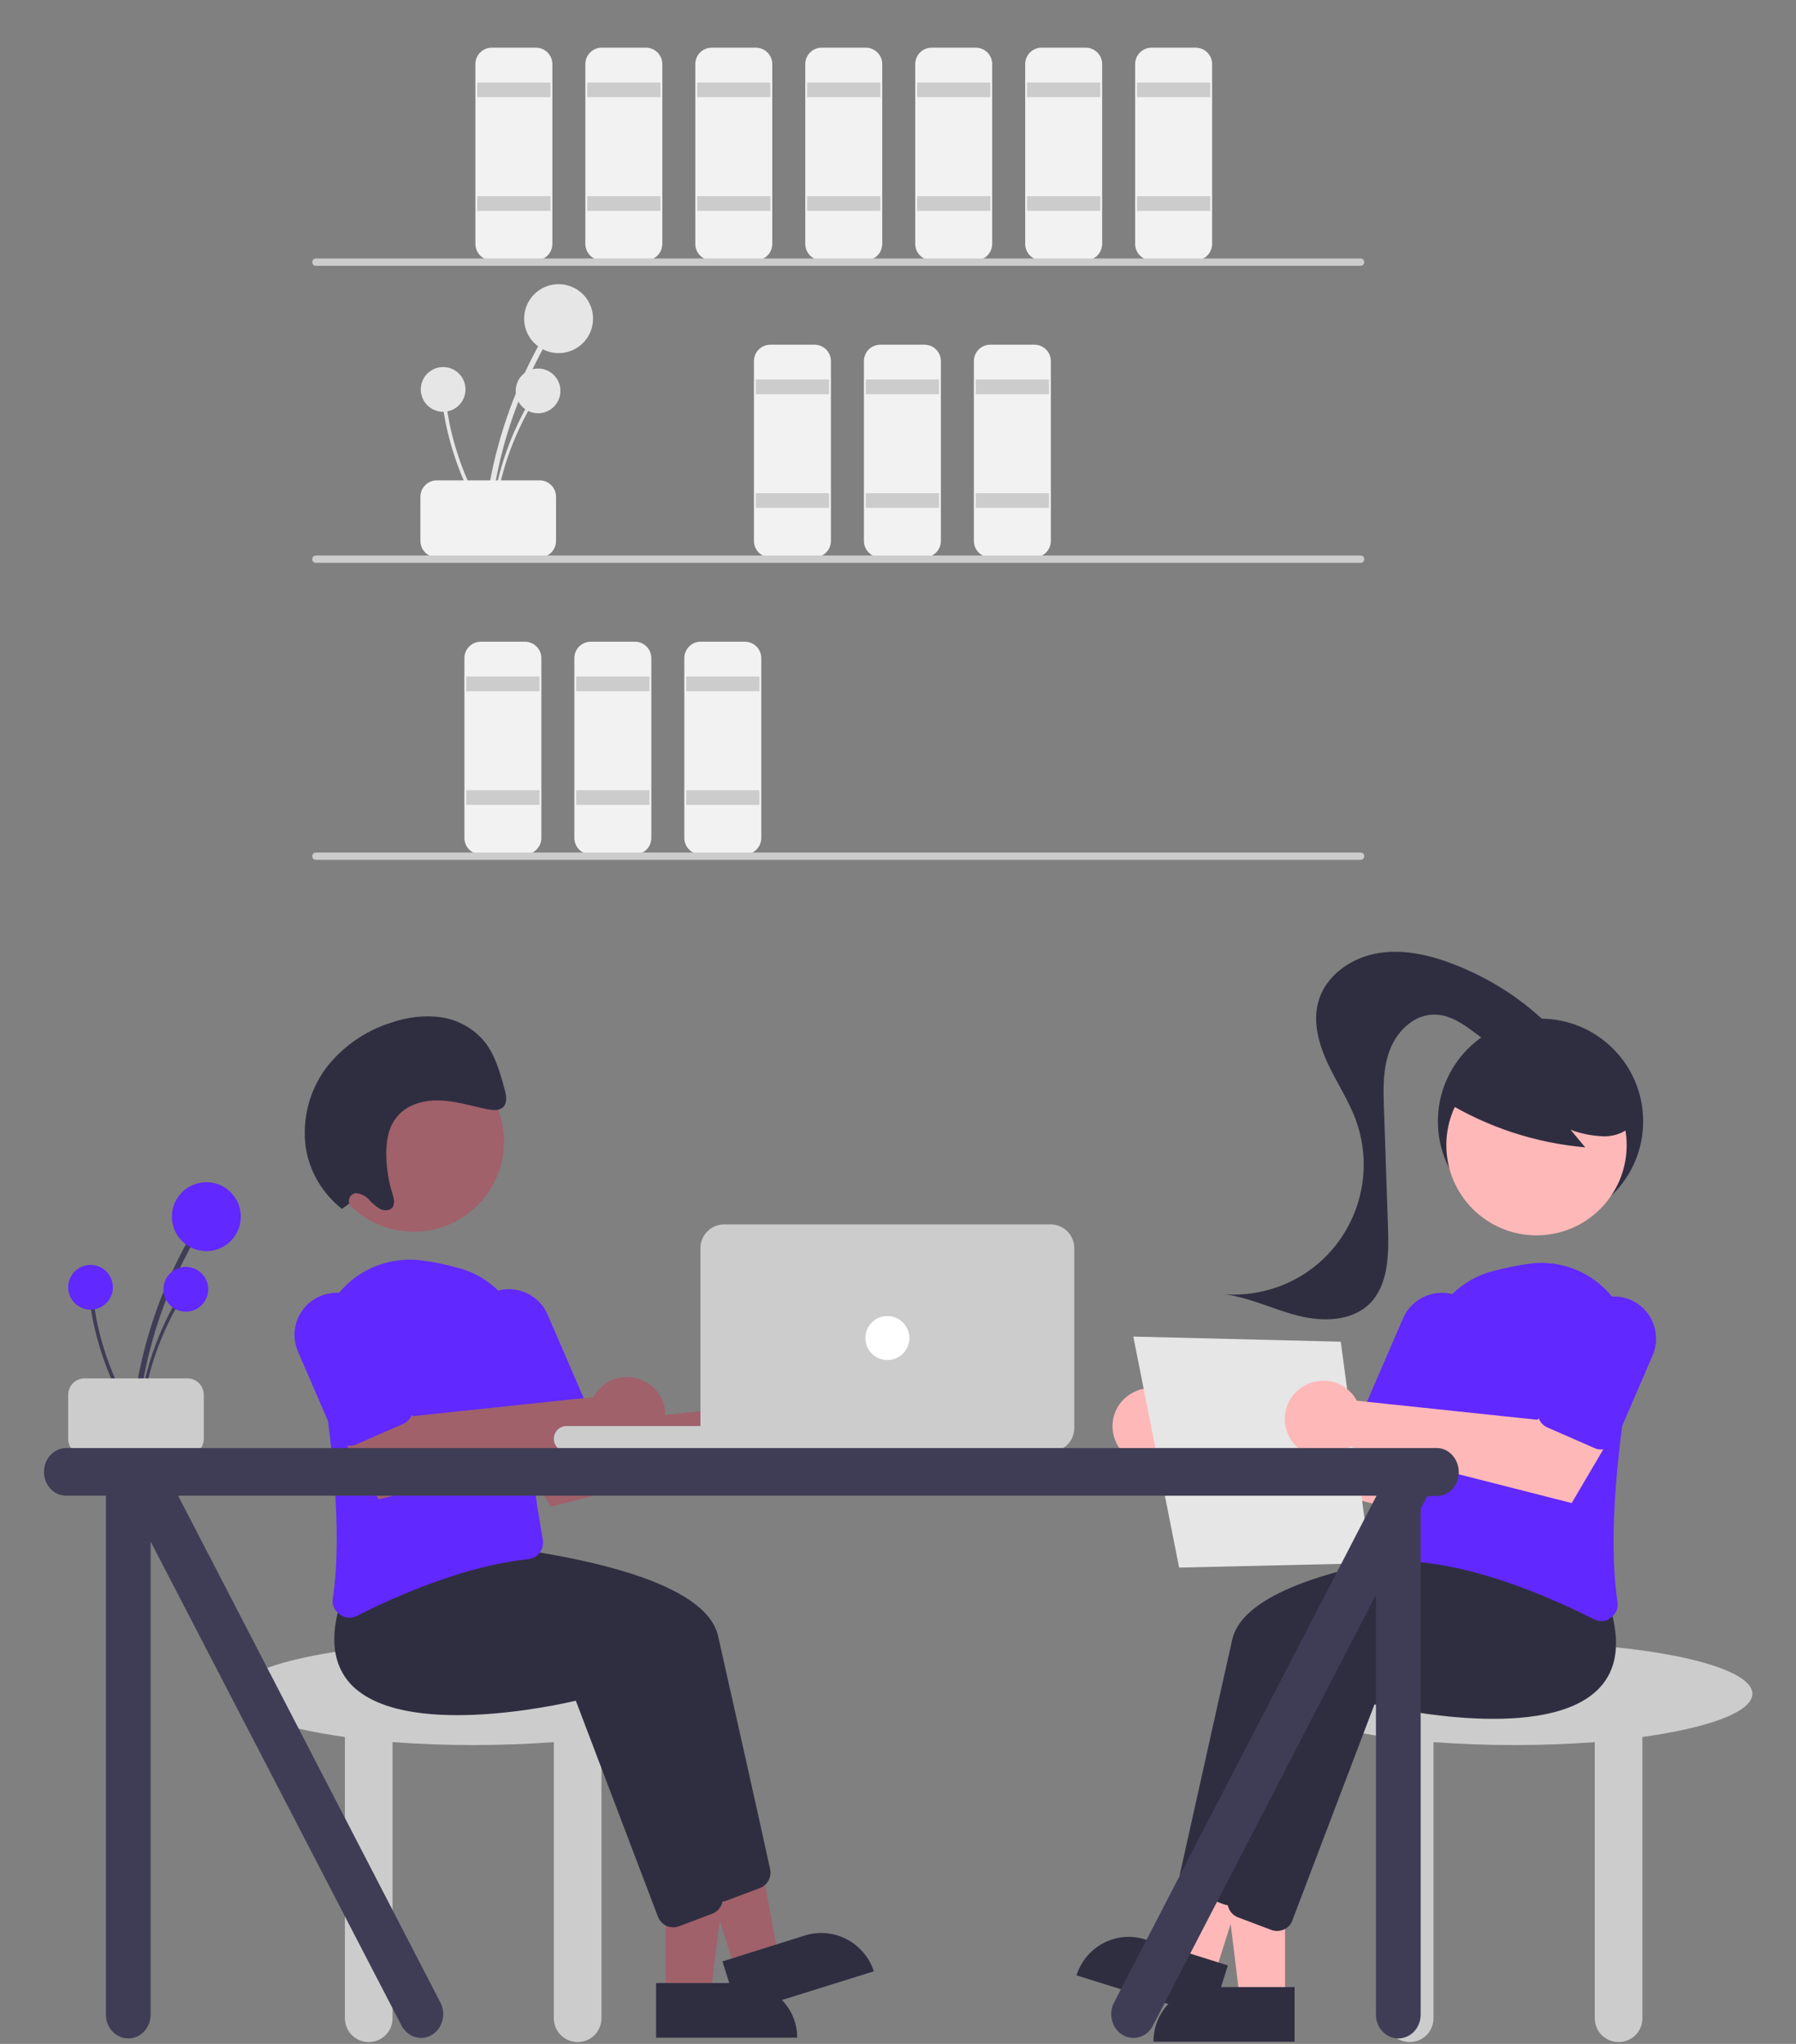 <?xml version="1.0" encoding="utf-8"?>
<!-- Generator: Adobe Illustrator 27.0.1, SVG Export Plug-In . SVG Version: 6.00 Build 0)  -->
<svg version="1.1" id="Layer_1" xmlns="http://www.w3.org/2000/svg" xmlns:xlink="http://www.w3.org/1999/xlink" x="0px" y="0px"
	 viewBox="0 0 490 557.4" style="enable-background:new 0 0 490 557.4;" xml:space="preserve">
<rect x="0" y="0" width="490" height="557.4" fill="#808080" stroke="none"/>
<style type="text/css">
	.st0{fill:#E6E6E6;}
	.st1{fill:#F2F2F2;}
	.st2{fill:#CCCCCC;}
	.st3{fill:#3F3D56;}
	.st4{fill:#6128FF;}
	.st5{fill:#A0616A;}
	.st6{fill:#2F2E41;}
	.st7{fill:#FFFFFF;}
	.st8{fill:#FFB8B8;}
</style>
<g>
	<path class="st0" d="M133.7,142.4c1.2-13.3,4.6-26.3,10.1-38.5c1.5-3.4,3.2-6.7,5-10c0.2-0.4,0.1-0.8-0.3-1c-0.3-0.2-0.8-0.1-1,0.3
		c-6.6,11.8-11.3,24.7-13.8,38c-0.7,3.7-1.2,7.5-1.6,11.2C132.2,143.4,133.6,143.4,133.7,142.4z"/>
	<circle class="st0" cx="152.4" cy="86.9" r="9.4"/>
	<path class="st0" d="M134.7,142.7c0.8-8.6,3-17.1,6.6-25c1-2.2,2.1-4.4,3.3-6.5c0.1-0.2,0-0.5-0.2-0.7c-0.2-0.1-0.5,0-0.6,0.2
		c-4.3,7.7-7.3,16-8.9,24.6c-0.4,2.4-0.8,4.8-1,7.3C133.7,143.3,134.6,143.3,134.7,142.7z"/>
	<circle class="st0" cx="146.8" cy="106.6" r="6.1"/>
	<path class="st0" d="M133.5,142.1c-4.7-7.3-8.1-15.3-10.2-23.7c-0.6-2.3-1-4.7-1.4-7.1c0-0.3-0.3-0.4-0.6-0.4
		c-0.3,0-0.4,0.3-0.4,0.5c1.3,8.7,4.1,17.1,8.1,24.9c1.1,2.2,2.4,4.3,3.7,6.4C133,143.2,133.8,142.6,133.5,142.1z"/>
	<circle class="st0" cx="120.9" cy="106.2" r="6.1"/>
	<path class="st1" d="M114.7,147.5v-12c0-2.5,2-4.5,4.5-4.5h28c2.5,0,4.5,2,4.5,4.5v12c0,2.5-2,4.5-4.5,4.5h-28
		C116.7,152,114.7,150,114.7,147.5z"/>
	<path class="st1" d="M146.2,71h-12c-2.5,0-4.5-2-4.5-4.5v-49c0-2.5,2-4.5,4.5-4.5h12c2.5,0,4.5,2,4.5,4.5v49
		C150.7,69,148.7,71,146.2,71z"/>
	<rect x="130.2" y="22.5" class="st2" width="20" height="4"/>
	<rect x="130.2" y="53.5" class="st2" width="20" height="4"/>
	<path class="st1" d="M176.2,71h-12c-2.5,0-4.5-2-4.5-4.5v-49c0-2.5,2-4.5,4.5-4.5h12c2.5,0,4.5,2,4.5,4.5v49
		C180.7,69,178.7,71,176.2,71z"/>
	<rect x="160.2" y="22.5" class="st2" width="20" height="4"/>
	<rect x="160.2" y="53.5" class="st2" width="20" height="4"/>
	<path class="st1" d="M206.2,71h-12c-2.5,0-4.5-2-4.5-4.5v-49c0-2.5,2-4.5,4.5-4.5h12c2.5,0,4.5,2,4.5,4.5v49
		C210.7,69,208.7,71,206.2,71z"/>
	<rect x="190.2" y="22.5" class="st2" width="20" height="4"/>
	<rect x="190.2" y="53.5" class="st2" width="20" height="4"/>
	<path class="st1" d="M222.2,152h-12c-2.5,0-4.5-2-4.5-4.5v-49c0-2.5,2-4.5,4.5-4.5h12c2.5,0,4.5,2,4.5,4.5v49
		C226.7,150,224.7,152,222.2,152z"/>
	<rect x="206.2" y="103.5" class="st2" width="20" height="4"/>
	<rect x="206.2" y="134.5" class="st2" width="20" height="4"/>
	<path class="st1" d="M252.2,152h-12c-2.5,0-4.5-2-4.5-4.5v-49c0-2.5,2-4.5,4.5-4.5h12c2.5,0,4.5,2,4.5,4.5v49
		C256.7,150,254.7,152,252.2,152z"/>
	<rect x="236.2" y="103.5" class="st2" width="20" height="4"/>
	<rect x="236.2" y="134.5" class="st2" width="20" height="4"/>
	<path class="st1" d="M282.2,152h-12c-2.5,0-4.5-2-4.5-4.5v-49c0-2.5,2-4.5,4.5-4.5h12c2.5,0,4.5,2,4.5,4.5v49
		C286.7,150,284.7,152,282.2,152z"/>
	<rect x="266.2" y="103.5" class="st2" width="20" height="4"/>
	<rect x="266.2" y="134.5" class="st2" width="20" height="4"/>
	<path class="st1" d="M143.2,233h-12c-2.5,0-4.5-2-4.5-4.5v-49c0-2.5,2-4.5,4.5-4.5h12c2.5,0,4.5,2,4.5,4.5v49
		C147.7,231,145.7,233,143.2,233z"/>
	<rect x="127.2" y="184.5" class="st2" width="20" height="4"/>
	<rect x="127.2" y="215.5" class="st2" width="20" height="4"/>
	<path class="st1" d="M173.2,233h-12c-2.5,0-4.5-2-4.5-4.5v-49c0-2.5,2-4.5,4.5-4.5h12c2.5,0,4.5,2,4.5,4.5v49
		C177.7,231,175.7,233,173.2,233z"/>
	<rect x="157.2" y="184.5" class="st2" width="20" height="4"/>
	<rect x="157.2" y="215.5" class="st2" width="20" height="4"/>
	<path class="st1" d="M203.2,233h-12c-2.5,0-4.5-2-4.5-4.5v-49c0-2.5,2-4.5,4.5-4.5h12c2.5,0,4.5,2,4.5,4.5v49
		C207.7,231,205.7,233,203.2,233z"/>
	<rect x="187.2" y="184.5" class="st2" width="20" height="4"/>
	<rect x="187.2" y="215.5" class="st2" width="20" height="4"/>
	<path class="st1" d="M236.2,71h-12c-2.5,0-4.5-2-4.5-4.5v-49c0-2.5,2-4.5,4.5-4.5h12c2.5,0,4.5,2,4.5,4.5v49
		C240.7,69,238.7,71,236.2,71z"/>
	<rect x="220.2" y="22.5" class="st2" width="20" height="4"/>
	<rect x="220.2" y="53.5" class="st2" width="20" height="4"/>
	<path class="st1" d="M266.2,71h-12c-2.5,0-4.5-2-4.5-4.5v-49c0-2.5,2-4.5,4.5-4.5h12c2.5,0,4.5,2,4.5,4.5v49
		C270.7,69,268.7,71,266.2,71z"/>
	<rect x="250.2" y="22.5" class="st2" width="20" height="4"/>
	<rect x="250.2" y="53.5" class="st2" width="20" height="4"/>
	<path class="st1" d="M296.2,71h-12c-2.5,0-4.5-2-4.5-4.5v-49c0-2.5,2-4.5,4.5-4.5h12c2.5,0,4.5,2,4.5,4.5v49
		C300.7,69,298.7,71,296.2,71z"/>
	<rect x="280.2" y="22.5" class="st2" width="20" height="4"/>
	<rect x="280.2" y="53.5" class="st2" width="20" height="4"/>
	<path class="st1" d="M326.2,71h-12c-2.5,0-4.5-2-4.5-4.5v-49c0-2.5,2-4.5,4.5-4.5h12c2.5,0,4.5,2,4.5,4.5v49
		C330.7,69,328.7,71,326.2,71z"/>
	<rect x="310.2" y="22.5" class="st2" width="20" height="4"/>
	<rect x="310.2" y="53.5" class="st2" width="20" height="4"/>
	<path class="st2" d="M371.2,72.5h-285c-0.6,0-1-0.4-1-1s0.4-1,1-1h285c0.6,0,1,0.4,1,1S371.7,72.5,371.2,72.5z"/>
	<path class="st2" d="M371.2,153.5h-285c-0.6,0-1-0.4-1-1s0.4-1,1-1h285c0.6,0,1,0.4,1,1S371.7,153.5,371.2,153.5z"/>
	<path class="st2" d="M371.2,234.5h-285c-0.6,0-1-0.4-1-1s0.4-1,1-1h285c0.6,0,1,0.4,1,1S371.7,234.5,371.2,234.5z"/>
</g>
<path class="st3" d="M37.6,387.3c1.2-13.3,4.6-26.3,10.1-38.5c1.5-3.4,3.2-6.7,5-10c0.2-0.4,0.1-0.8-0.3-1c-0.3-0.2-0.8-0.1-1,0.3
	c-6.6,11.8-11.3,24.7-13.8,38c-0.7,3.7-1.2,7.5-1.6,11.2C36,388.3,37.5,388.3,37.6,387.3z"/>
<circle class="st4" cx="56.3" cy="331.8" r="9.4"/>
<path class="st3" d="M38.5,387.6c0.8-8.6,3-17.1,6.6-25c1-2.2,2.1-4.4,3.3-6.5c0.1-0.2,0-0.5-0.2-0.7c-0.2-0.1-0.5,0-0.6,0.2
	c-4.3,7.7-7.3,16-8.9,24.6c-0.4,2.4-0.8,4.8-1,7.3C37.5,388.2,38.5,388.2,38.5,387.6z"/>
<circle class="st4" cx="50.7" cy="351.6" r="6.1"/>
<path class="st3" d="M37.3,387c-4.7-7.3-8.1-15.3-10.2-23.7c-0.6-2.3-1-4.7-1.4-7.1c0-0.3-0.3-0.4-0.6-0.4c-0.3,0-0.4,0.3-0.4,0.5
	c1.3,8.7,4.1,17.1,8.1,24.9c1.1,2.2,2.4,4.3,3.7,6.4C36.9,388.1,37.6,387.5,37.3,387L37.3,387z"/>
<ellipse transform="matrix(0.995 -9.853768e-02 9.853768e-02 0.995 -34.48 4.146)" class="st4" cx="24.7" cy="351.1" rx="6.1" ry="6.1"/>
<path class="st2" d="M18.6,392.4v-12c0-2.5,2-4.5,4.5-4.5h28c2.5,0,4.5,2,4.5,4.5v12c0,2.5-2,4.5-4.5,4.5h-28
	C20.6,396.9,18.6,394.9,18.6,392.4z"/>
<g>
	<path class="st2" d="M194.1,461.9c0-7.7-29.1-14-65-14s-65,6.3-65,14c0,5,12,9.3,30,11.8v76.7c0,3.6,2.9,6.5,6.5,6.5
		s6.5-2.9,6.5-6.5v-75.3c6.9,0.5,14.3,0.8,22,0.8s15.1-0.3,22-0.8v75.3c0,3.6,2.9,6.5,6.5,6.5s6.5-2.9,6.5-6.5v-76.7
		C182.1,471.2,194.1,466.9,194.1,461.9z"/>
	<polygon class="st5" points="181.6,544.4 193.8,544.4 199.7,497.1 181.6,497.1 	"/>
	<path class="st6" d="M217.5,555.7l-38.5,0l0,0l0-14.9l0,0l23.6,0C210.8,540.9,217.5,547.5,217.5,555.7L217.5,555.7L217.5,555.7z"/>
	<polygon class="st5" points="200.7,537.5 212.4,533.8 203.8,487 186.5,492.4 	"/>
	<path class="st6" d="M238.4,537.6l-36.8,11.5l0,0l-4.5-14.2l0,0l22.6-7.1C227.5,525.4,235.9,529.8,238.4,537.6L238.4,537.6
		L238.4,537.6z"/>
	<path class="st6" d="M192.5,515.7l-22.4-58.9c-5,1.2-47.2,10.5-61.4-4.5c-4.8-5.2-5.8-12.6-2.8-22.2l8.2-10.4l0.3,0
		c3.1,0.2,76.4,4.3,81.5,26.4c4.2,18.6,12,53.4,14.2,63.6c0.5,2.2-0.7,4.4-2.8,5.2l-9,3.4c-0.5,0.2-1,0.3-1.6,0.3
		C194.8,518.6,193.2,517.5,192.5,515.7z"/>
	<path class="st6" d="M179.5,522.7l-22.4-58.9c-5,1.2-47.2,10.5-61.4-4.5c-4.8-5.2-5.8-12.6-2.8-22.2l8.2-10.4l0.3,0
		c3.1,0.2,76.4,4.3,81.5,26.4c4.2,18.6,12,53.4,14.2,63.6c0.5,2.2-0.7,4.4-2.8,5.2l-9,3.4c-0.5,0.2-1,0.3-1.6,0.3
		C181.8,525.6,180.2,524.5,179.5,522.7z"/>
	<path class="st5" d="M209.8,381.6c-0.3,0.4-0.6,0.9-0.9,1.4l-49.3,5.2l-7.1-9.7l-16.1,8.8l13.9,23.6l60.5-15.4
		c4.2,4,10.8,4,14.8-0.2c4-4.2,4-10.8-0.2-14.8s-10.8-4-14.8,0.2C210.4,381,210.1,381.3,209.8,381.6L209.8,381.6z"/>
	<path class="st4" d="M92.6,440.2c-1.4-1-2.1-2.7-1.8-4.3c2.8-18.3-0.4-44.6-3.6-63.4c-2.3-13.5,6.8-26.3,20.3-28.6
		c2.4-0.4,4.9-0.5,7.3-0.2c3.3,0.4,6.7,1.1,9.9,2l0,0c11.2,2.8,18.9,13,18.6,24.5c-0.5,18.2,3.2,40.8,4.8,49.7
		c0.2,1.2-0.1,2.5-0.8,3.5c-0.7,1-1.9,1.6-3.1,1.8c-17.8,1.8-37,10.5-46.9,15.5c-0.6,0.3-1.3,0.5-2,0.5
		C94.3,441.1,93.3,440.8,92.6,440.2z"/>
	<path class="st4" d="M140.7,392.9c-1.1-0.4-2-1.3-2.5-2.4l-9.9-22.9c-2.5-5.8,0.2-12.6,6-15.1c5.8-2.5,12.6,0.2,15.1,6l9.9,22.9
		c1,2.3-0.1,4.9-2.3,5.9l-12.8,5.6C143,393.4,141.8,393.4,140.7,392.9L140.7,392.9z"/>
	<path class="st5" d="M162.8,379.6c-0.3,0.4-0.6,0.9-0.9,1.4l-49.3,5.2l-7.1-9.7l-16.1,8.8l13.9,23.6l60.5-15.4
		c4.2,4,10.8,4,14.8-0.2c4-4.2,4-10.8-0.2-14.8s-10.8-4-14.8,0.2C163.4,379,163.1,379.3,162.8,379.6L162.8,379.6z"/>
	<path class="st4" d="M93.7,393.9c-1.1-0.4-2-1.3-2.5-2.4l-9.9-22.9c-2.5-5.8,0.1-12.6,6-15.1c5.8-2.5,12.6,0.1,15.1,6c0,0,0,0,0,0
		l9.9,22.9c1,2.3-0.1,4.9-2.3,5.9l-12.8,5.6C96,394.4,94.8,394.4,93.7,393.9L93.7,393.9z"/>
	<circle class="st5" cx="112.9" cy="311.3" r="24.6"/>
	<path class="st6" d="M95.3,328.2c-0.4-1.1,0.2-2.3,1.3-2.7c0.2-0.1,0.3-0.1,0.5-0.1c1.3,0.1,2.6,0.7,3.5,1.7c0.9,1,1.9,1.9,3.1,2.6
		c1.2,0.6,2.8,0.5,3.5-0.6c0.6-1.1,0.2-2.5-0.2-3.8c-1-3.2-1.5-6.5-1.6-9.8c-0.1-3.7,0.4-7.6,2.5-10.4c2.6-3.7,7.4-5.1,11.8-5
		s8.9,1.5,13.3,2.4c1.5,0.3,3.3,0.5,4.4-0.7c1.1-1.3,0.7-3.3,0.2-5c-1.2-4.4-2.5-9-5.3-12.6c-3-3.7-7.3-6.1-12.1-6.8
		c-4.5-0.6-9.2,0-13.5,1.5c-7,2.2-13.2,6.5-17.7,12.3c-4.6,6.2-6.6,13.9-5.6,21.6c1,6.7,4.6,12.7,9.9,16.9L95.3,328.2z"/>
	<path class="st2" d="M154.6,388.9h79c1.9,0,3.5,1.6,3.5,3.5l0,0c0,1.9-1.6,3.5-3.5,3.5h-79c-1.9,0-3.5-1.6-3.5-3.5l0,0
		C151.1,390.5,152.6,388.9,154.6,388.9z"/>
	<path class="st2" d="M286.6,395.9h-89c-3.6,0-6.5-2.9-6.5-6.5v-49c0-3.6,2.9-6.5,6.5-6.5h89c3.6,0,6.5,2.9,6.5,6.5v49
		C293.1,393,290.2,395.9,286.6,395.9z"/>
	<circle class="st7" cx="242.1" cy="364.9" r="6"/>
</g>
<g>
	<path class="st2" d="M478.1,461.9c0-7.7-29.1-14-65-14s-65,6.3-65,14c0,5,12,9.3,30,11.8v76.7c0,3.6,2.9,6.5,6.5,6.5
		s6.5-2.9,6.5-6.5v-75.3c6.9,0.5,14.3,0.8,22,0.8s15.1-0.3,22-0.8v75.3c0,3.6,2.9,6.5,6.5,6.5s6.5-2.9,6.5-6.5v-76.7
		C466.1,471.2,478.1,466.9,478.1,461.9z"/>
	<circle class="st6" cx="420.3" cy="305.8" r="28"/>
	<polygon class="st8" points="350.6,545.4 338.3,545.4 332.5,498.1 350.6,498.1 	"/>
	<path class="st6" d="M329.6,541.9h23.6l0,0v14.9l0,0h-38.5l0,0l0,0C314.7,548.5,321.3,541.9,329.6,541.9
		C329.6,541.9,329.6,541.9,329.6,541.9z"/>
	<polygon class="st8" points="331.4,538.5 319.7,534.8 328.3,488 345.6,493.4 	"/>
	<path class="st6" d="M312.4,528.9L335,536l0,0l-4.5,14.2l0,0l-36.8-11.5l0,0l0,0C296.2,530.8,304.6,526.4,312.4,528.9z"/>
	<path class="st6" d="M335.4,519.6c-0.5,0-1.1-0.1-1.6-0.3l-9-3.4c-2.1-0.8-3.3-3-2.8-5.2c2.3-10.2,10-45,14.2-63.6
		c5-22.1,78.3-26.2,81.5-26.4l0.3,0l8.2,10.4c3,9.6,2,17.1-2.8,22.2c-14.1,15-56.3,5.7-61.4,4.5l-22.4,58.9
		C339,518.5,337.3,519.6,335.4,519.6z"/>
	<path class="st6" d="M348.4,526.6c-0.5,0-1.1-0.1-1.6-0.3l-9-3.4c-2.1-0.8-3.3-3-2.8-5.2c2.3-10.2,10-45,14.2-63.6
		c5-22.1,78.3-26.2,81.5-26.4l0.3,0l8.2,10.4c3,9.6,2,17.1-2.8,22.2c-14.1,15-56.3,5.7-61.4,4.5l-22.4,58.9
		C352,525.5,350.3,526.6,348.4,526.6z"/>
	<path class="st8" d="M322.3,382.6c0.3,0.4,0.6,0.9,0.9,1.4l49.3,5.2l7.1-9.7l16.1,8.8l-13.9,23.6l-60.5-15.4
		c-4.2,4-10.8,4-14.8-0.2s-4-10.8,0.2-14.8s10.8-4,14.8,0.2C321.8,382,322.1,382.3,322.3,382.6L322.3,382.6z"/>
	<path class="st4" d="M436.9,442.1c-0.7,0-1.4-0.2-2-0.5c-9.9-5-29.1-13.7-46.9-15.5c-1.2-0.1-2.4-0.8-3.1-1.8
		c-0.8-1-1.1-2.3-0.8-3.5c1.6-8.9,5.3-31.5,4.8-49.7c-0.3-11.5,7.4-21.7,18.6-24.5l0,0c3.3-0.9,6.6-1.5,9.9-2
		c13.6-1.7,26,7.9,27.7,21.5c0.3,2.4,0.3,4.9-0.2,7.3c-3.2,18.8-6.4,45.1-3.6,63.4c0.3,1.7-0.4,3.4-1.8,4.3
		C438.8,441.8,437.9,442.1,436.9,442.1z"/>
	<path class="st4" d="M389.8,394.3c-0.6,0-1.2-0.1-1.8-0.4l-12.8-5.6c-2.3-1-3.3-3.6-2.3-5.9l9.9-22.9c2.5-5.8,9.3-8.5,15.1-6
		c5.8,2.5,8.5,9.3,6,15.1c0,0,0,0,0,0l-9.9,22.9C393.2,393.2,391.6,394.3,389.8,394.3L389.8,394.3z"/>
	<circle class="st8" cx="419.2" cy="312.3" r="24.6"/>
	<path class="st6" d="M394.2,300.3c11.6,7.1,24.7,11.4,38.3,12.6l-4-4.8c2.9,1.1,6,1.7,9.2,1.8c3.1,0,6.4-1.3,8.2-3.8
		c1.6-2.6,1.8-5.8,0.6-8.6c-1.2-2.8-3.1-5.2-5.6-7c-8.7-6.9-20.3-9-30.8-5.5c-3.6,1.1-6.8,3.1-9.2,5.9c-2.3,2.9-6.8,5.4-5.6,8.9
		L394.2,300.3z"/>
	<path class="st6" d="M423.4,280.5c-7.7-7.9-17.1-13.9-27.5-17.8c-6.6-2.5-13.9-4-20.8-2.6s-13.5,6.2-15.4,13
		c-1.6,5.6,0.1,11.6,2.5,16.8s5.7,10.1,7.7,15.5c6.7,18.4-2.7,38.8-21.1,45.5c-4.7,1.7-9.6,2.4-14.5,2.1c6.8,0.9,13.1,4.1,19.8,5.8
		s14.5,1.6,19.5-3.2c5.2-5.1,5.3-13.3,5.1-20.5l-1.1-32.4c-0.2-5.5-0.4-11.2,1.6-16.4s6.7-9.7,12.2-9.6c4.2,0,7.9,2.6,11.2,5.1
		s6.9,5.2,11.1,5.5s8.9-2.7,8.6-6.9"/>
	<polygon class="st0" points="309.2,364.5 365.8,365.9 373.9,426.3 321.7,427.5 	"/>
	<path class="st8" d="M369.3,380.6c0.3,0.4,0.6,0.9,0.9,1.4l49.3,5.2l7.1-9.7l16.1,8.8l-13.9,23.6l-60.5-15.4
		c-4.2,4-10.8,4-14.8-0.2s-4-10.8,0.2-14.8s10.8-4,14.8,0.2C368.8,380,369.1,380.3,369.3,380.6L369.3,380.6z"/>
	<path class="st4" d="M436.8,395.3c-0.6,0-1.2-0.1-1.8-0.4l-12.8-5.6c-2.3-1-3.3-3.6-2.3-5.9l9.9-22.9c2.5-5.8,9.3-8.5,15.1-6
		c5.8,2.5,8.5,9.3,6,15.1c0,0,0,0,0,0l-9.9,22.9C440.2,394.2,438.6,395.3,436.8,395.3L436.8,395.3z"/>
</g>
<path class="st3" d="M392,394.9H18.1c-3.4,0-6.1,2.9-6.1,6.5s2.7,6.5,6.1,6.5h10.8v141.5c0,3.6,2.7,6.5,6.1,6.5s6.1-2.9,6.1-6.5
	v-129l68.5,132.1c1.7,3.1,5.4,4.2,8.3,2.4c2.9-1.8,3.9-5.8,2.2-8.9L48.6,407.9h326.9v0.1L304,546c-1.7,3.1-0.7,7.1,2.2,8.9
	s6.7,0.7,8.3-2.4l0,0l60.9-117.6v114.5c0,3.6,2.7,6.5,6.1,6.5c3.4,0,6.1-2.9,6.1-6.5V411.4l1.8-3.4h2.5c3.4,0,6.1-2.9,6.1-6.5
	S395.3,394.9,392,394.9L392,394.9z"/>
</svg>
